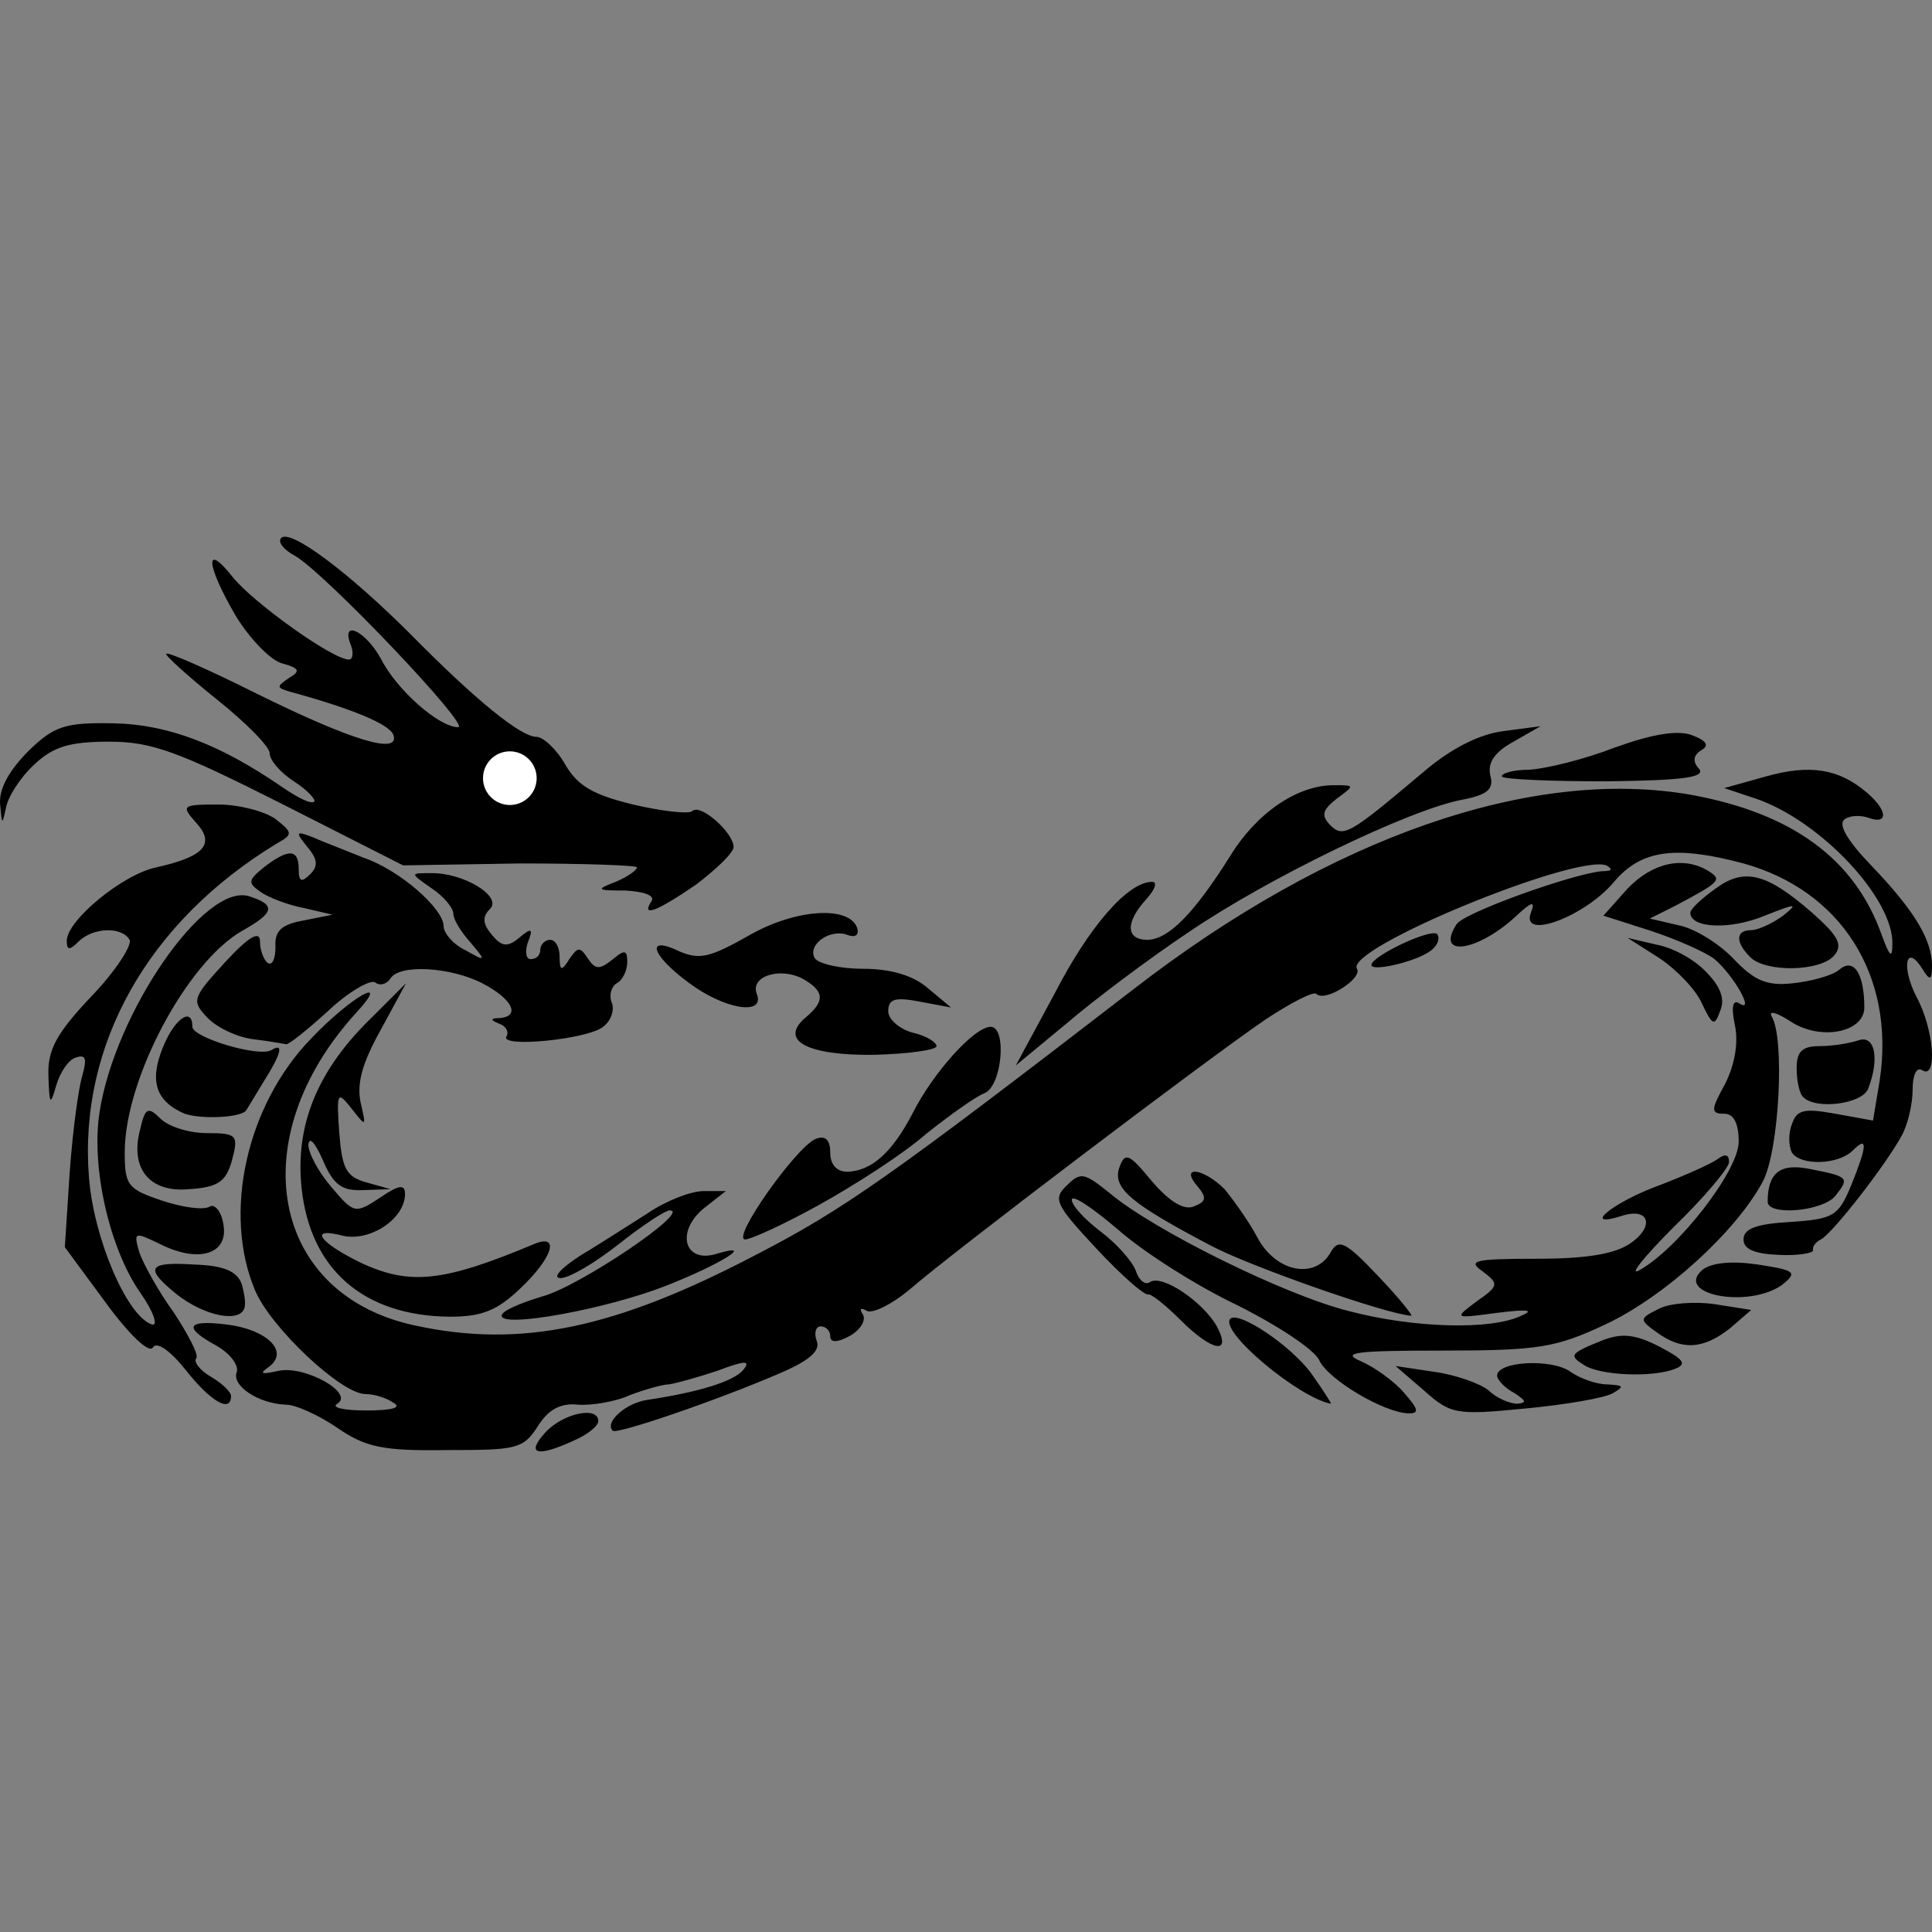 <svg width="36" height="36" viewBox="0 0 36 36" fill="none" xmlns="http://www.w3.org/2000/svg">
<rect x="0" y="0" width="36" height="36" fill="#808080" stroke="none"/>
<path fill-rule="evenodd" clip-rule="evenodd" d="M10.77 26.174C10.446 26.138 10.212 26.264 10.014 26.588C9.744 27.002 9.618 27.02 8.321 27.02C7.132 27.038 6.808 26.966 6.286 26.606C5.944 26.372 5.512 26.174 5.332 26.174C4.809 26.156 4.305 25.814 4.413 25.562C4.449 25.436 4.287 25.22 4.035 25.076C3.405 24.733 3.477 24.589 4.215 24.679C4.971 24.769 5.404 25.184 5.007 25.472C4.827 25.598 4.863 25.616 5.188 25.544C5.674 25.436 6.61 25.958 6.286 26.156C6.16 26.228 6.412 26.282 6.826 26.282C7.312 26.282 7.493 26.228 7.33 26.138C7.204 26.048 6.97 25.976 6.808 25.976C6.358 25.976 5.043 24.733 4.755 24.049C4.143 22.608 4.593 20.591 5.8 19.349C6.556 18.556 7.312 18.142 6.628 18.881C4.503 21.222 5.043 24.121 7.727 24.697C9.708 25.13 11.472 24.751 14.084 23.383C15.722 22.536 16.569 21.942 21.125 18.43C24.799 15.585 28.562 14.289 31.515 14.811C33.388 15.153 34.559 15.999 35.063 17.422C35.207 17.818 35.261 17.872 35.261 17.602C35.297 16.756 33.929 15.297 32.722 14.883L32.128 14.685L32.902 14.469C33.73 14.235 34.271 14.325 34.793 14.775C35.171 15.099 35.189 15.369 34.829 15.243C34.685 15.189 34.487 15.189 34.379 15.261C34.235 15.351 34.415 15.657 34.883 16.143C35.675 16.972 36 17.512 36 17.998C36 18.268 35.964 18.286 35.819 18.052C35.513 17.566 35.423 18.016 35.711 18.575C36.036 19.169 36.108 20.123 35.819 19.943C35.711 19.871 35.639 20.033 35.639 20.303C35.639 20.573 35.549 20.952 35.441 21.15C35.153 21.69 34.145 22.987 33.929 23.095C33.821 23.149 33.767 23.239 33.785 23.293C33.803 23.347 33.514 23.401 33.154 23.383C32.686 23.365 32.488 23.275 32.488 23.095C32.488 22.896 32.722 22.806 33.352 22.77C34.163 22.716 34.253 22.662 34.487 22.104C34.793 21.348 34.811 21.15 34.523 21.438C34.253 21.708 33.55 21.726 33.388 21.474C33.334 21.366 33.316 21.132 33.388 20.952C33.478 20.681 33.605 20.645 34.199 20.753L34.901 20.88L35.027 20.123C35.315 18.178 34.307 16.594 32.488 16.089C31.209 15.747 30.579 15.837 30.075 16.432C29.535 17.08 28.328 17.53 28.526 17.008C28.616 16.774 28.544 16.792 28.22 17.098C27.5 17.746 26.743 17.836 27.14 17.224C27.266 17.008 29.337 16.27 29.859 16.233C30.039 16.233 30.057 16.198 29.931 16.125C29.355 15.909 25.051 17.674 25.285 18.052C25.393 18.232 24.69 18.683 24.528 18.52C24.474 18.466 24.06 18.683 23.592 18.989C22.457 19.763 17.685 23.383 16.947 24.031C16.623 24.301 16.263 24.481 16.154 24.427C16.029 24.355 16.01 24.391 16.082 24.499C16.137 24.607 16.029 24.787 15.83 24.895C15.596 25.021 15.47 25.021 15.47 24.895C15.47 24.805 15.398 24.715 15.29 24.715C15.2 24.715 15.164 24.841 15.218 24.985C15.29 25.166 15.092 25.346 14.552 25.58C13.345 26.102 11.49 26.732 11.418 26.66C11.256 26.498 11.671 26.138 12.067 26.084C13.021 25.94 13.669 25.742 13.85 25.526C13.993 25.346 13.886 25.346 13.363 25.544C12.985 25.67 12.589 25.778 12.463 25.796C12.355 25.796 12.031 25.886 11.742 25.994C11.472 26.12 11.022 26.192 10.77 26.174ZM11.148 26.48C11.148 26.57 10.95 26.732 10.698 26.84C9.996 27.165 9.798 27.092 10.158 26.696C10.482 26.336 11.148 26.192 11.148 26.48ZM25.357 25.364C25.609 25.472 25.987 25.742 26.167 25.958C26.419 26.246 26.455 26.336 26.257 26.336C25.807 26.336 24.744 25.706 24.582 25.346C24.492 25.148 23.808 24.697 23.052 24.319C22.295 23.959 21.305 23.329 20.837 22.915C20.35 22.5 19.972 22.248 19.972 22.356C19.972 22.464 20.206 22.716 20.512 22.951C20.801 23.167 21.089 23.491 21.161 23.671C21.215 23.851 21.341 23.959 21.431 23.887C21.665 23.743 22.421 24.265 22.674 24.715C22.962 25.256 22.583 25.184 21.989 24.589C21.719 24.319 21.449 24.103 21.395 24.121C21.323 24.139 20.891 23.761 20.422 23.257C19.666 22.446 19.612 22.338 19.882 22.086C20.134 21.834 20.206 21.852 20.675 22.23C21.485 22.915 23.916 24.121 25.123 24.427C26.347 24.751 27.788 24.787 28.346 24.517C28.598 24.409 28.472 24.391 27.896 24.463C27.448 24.523 27.247 24.55 27.231 24.507C27.218 24.472 27.325 24.392 27.518 24.247C27.932 23.959 27.932 23.923 27.626 23.689C27.338 23.491 27.464 23.455 28.634 23.455C29.571 23.455 30.093 23.365 30.381 23.167C30.849 22.843 30.723 22.482 30.201 22.662C29.445 22.896 30.075 22.392 30.921 22.086C31.39 21.906 31.876 21.69 32.002 21.6C32.146 21.492 32.218 21.51 32.218 21.654C32.218 21.762 31.75 22.32 31.191 22.86C30.633 23.419 30.345 23.779 30.543 23.671C31.263 23.275 32.398 21.816 32.398 21.276C32.398 20.934 32.308 20.753 32.128 20.753C31.876 20.753 31.876 20.681 32.146 20.195C32.326 19.835 32.398 19.421 32.326 19.097C32.254 18.755 32.29 18.611 32.416 18.701C32.704 18.881 32.308 18.178 31.948 17.872C31.786 17.746 31.263 17.512 30.777 17.35L29.877 17.062L30.327 16.558C30.795 16.071 31.372 15.945 31.84 16.233C32.092 16.396 32.056 16.432 31.209 16.882L30.741 17.116L31.281 17.242C31.57 17.296 32.038 17.584 32.308 17.872C32.686 18.268 32.92 18.377 33.406 18.322C33.749 18.286 34.145 18.178 34.271 18.07C34.541 17.836 34.739 18.142 34.739 18.773C34.739 19.241 33.911 19.403 33.352 19.025C33.1 18.863 32.956 18.827 33.01 18.935C33.262 19.331 33.154 21.438 32.848 22.014C32.362 22.933 31.029 24.157 29.913 24.679C28.994 25.111 28.67 25.166 26.887 25.166C25.249 25.166 24.979 25.202 25.357 25.364ZM29.949 25.796C30.255 25.814 30.273 25.832 30.057 25.958C29.913 26.048 29.174 26.174 28.418 26.246C27.122 26.372 27.032 26.354 26.527 25.904L26.005 25.454L26.725 25.562C27.122 25.616 27.572 25.778 27.734 25.904C27.878 26.048 28.13 26.156 28.274 26.156C28.454 26.138 28.436 26.102 28.22 25.958C28.04 25.868 27.896 25.706 27.896 25.634C27.896 25.364 28.922 25.31 29.265 25.562C29.445 25.688 29.751 25.796 29.949 25.796ZM3.927 25.652C4.143 25.778 4.305 25.94 4.305 26.012C4.305 26.336 3.927 26.12 3.459 25.526C3.171 25.166 2.918 24.985 2.846 25.111C2.774 25.22 2.396 24.859 1.964 24.265L1.208 23.239L1.298 21.852C1.352 21.096 1.46 20.285 1.532 20.051C1.622 19.727 1.604 19.637 1.406 19.709C1.28 19.745 1.118 19.979 1.046 20.231C0.938 20.61 0.92 20.591 0.902 20.051C0.884 19.565 1.046 19.259 1.712 18.556C2.162 18.088 2.468 17.602 2.414 17.512C2.27 17.26 1.73 17.278 1.46 17.548C1.298 17.71 1.244 17.71 1.244 17.53C1.244 17.152 2.288 16.288 2.918 16.161C3.801 15.963 4.017 15.729 3.657 15.333C3.369 15.009 3.387 14.991 4.071 14.991C4.449 14.991 4.935 15.117 5.133 15.261C5.458 15.513 5.458 15.549 5.169 15.711C2.756 17.17 1.46 19.475 1.658 21.942C1.748 23.077 2.36 24.517 2.828 24.679C2.954 24.715 2.864 24.445 2.612 24.085C2.036 23.257 1.694 21.744 1.856 20.718C2.144 18.863 3.819 16.432 4.647 16.702C5.151 16.864 5.115 17.008 4.503 17.35C3.477 17.944 2.324 20.105 2.324 21.474C2.324 22.086 2.378 22.158 3.027 22.374C3.405 22.5 3.801 22.554 3.909 22.482C3.999 22.428 4.125 22.572 4.161 22.806C4.269 23.365 3.711 23.545 2.99 23.185C2.504 22.951 2.486 22.951 2.594 23.329C2.666 23.545 2.954 24.067 3.243 24.463C3.513 24.877 3.711 25.256 3.657 25.31C3.603 25.364 3.711 25.526 3.927 25.652ZM22.926 24.571C23.088 24.427 24.06 25.076 24.438 25.598C24.654 25.904 24.817 26.156 24.799 26.156C24.204 26.048 22.709 24.805 22.926 24.571ZM30.921 25.093C31.372 25.328 31.444 25.418 31.209 25.508C30.795 25.67 29.823 25.634 29.517 25.436C29.229 25.256 29.247 25.22 29.877 24.968C30.219 24.841 30.471 24.859 30.921 25.093ZM32.632 24.409L32.236 24.751C31.732 25.148 31.335 25.166 30.867 24.823C30.543 24.589 30.543 24.571 30.903 24.391C31.101 24.283 31.57 24.247 31.948 24.301L32.632 24.409ZM13.345 23.365C14.12 23.131 13.417 23.563 12.409 23.959C11.31 24.391 9.347 24.751 9.347 24.517C9.347 24.427 9.69 24.283 10.104 24.157C10.788 23.977 12.895 22.554 12.481 22.554C12.391 22.554 11.959 22.843 11.526 23.185C11.094 23.527 10.608 23.815 10.446 23.815C10.284 23.815 10.446 23.635 10.806 23.401C11.071 23.242 11.442 23.006 11.756 22.806C11.87 22.733 11.976 22.666 12.067 22.608C12.409 22.374 12.877 22.194 13.111 22.194H13.525L13.111 22.518C12.589 22.951 12.751 23.545 13.345 23.365ZM4.503 23.923C4.557 24.121 4.593 24.319 4.539 24.409C4.395 24.661 3.693 24.481 3.189 24.031C2.702 23.617 2.792 23.509 3.621 23.563C4.179 23.581 4.413 23.689 4.503 23.923ZM9.942 23.185C10.446 22.969 10.302 23.437 9.69 24.013C9.257 24.427 8.969 24.535 8.375 24.535C6.772 24.517 5.782 23.653 5.62 22.14C5.494 20.952 5.926 19.925 6.934 18.953L7.565 18.322L7.096 19.187C6.754 19.799 6.646 20.177 6.718 20.537C6.826 21.006 6.826 21.006 6.556 20.663C6.286 20.321 6.268 20.339 6.322 21.114C6.376 21.78 6.448 21.924 6.826 22.032L7.276 22.158L6.772 22.176C6.376 22.194 6.214 22.086 6.016 21.618C5.872 21.294 5.764 21.168 5.746 21.33C5.746 21.492 5.944 21.852 6.178 22.122C6.592 22.608 6.61 22.626 7.078 22.32C7.439 22.068 7.547 22.068 7.547 22.248C7.547 22.716 6.88 23.149 6.376 23.023C5.746 22.86 5.944 23.149 6.718 23.527C7.637 23.959 8.267 23.887 9.942 23.185ZM24.799 23.329C24.942 23.077 25.069 23.131 25.681 23.779C26.077 24.193 26.347 24.535 26.293 24.517C25.807 24.481 23.304 23.599 22.583 23.221C21.071 22.428 20.729 22.14 20.855 21.762C20.963 21.456 21.035 21.492 21.467 22.014C21.791 22.392 22.061 22.554 22.241 22.482C22.475 22.392 22.493 22.32 22.313 22.104C21.971 21.708 22.421 21.762 22.818 22.158C22.98 22.356 23.268 22.753 23.43 23.059C23.772 23.707 24.51 23.851 24.799 23.329ZM32.758 23.563C33.46 23.671 33.496 23.707 33.208 23.941C32.578 24.391 31.173 24.121 31.732 23.653C31.912 23.527 32.272 23.491 32.758 23.563ZM17.253 21.132C16.821 21.51 15.92 22.086 15.272 22.446C14.624 22.806 13.993 23.095 13.886 23.095C13.615 23.095 14.84 21.366 15.2 21.222C15.38 21.15 15.47 21.24 15.47 21.474C15.47 21.708 15.596 21.834 15.794 21.834C16.245 21.816 16.623 21.474 17.001 20.753C17.379 19.997 18.153 19.133 18.46 19.133C18.766 19.133 18.676 20.249 18.334 20.375C18.189 20.429 17.703 20.772 17.253 21.132ZM33.712 21.78C34.451 21.924 34.469 21.942 34.199 22.284C33.965 22.572 32.938 22.662 32.938 22.392C32.938 21.852 33.172 21.672 33.712 21.78ZM3.855 21.114C4.413 21.114 4.449 21.15 4.323 21.618C4.215 22.014 4.071 22.122 3.531 22.158C2.792 22.23 2.414 21.78 2.612 21.042C2.702 20.645 2.756 20.61 2.99 20.844C3.135 20.988 3.513 21.114 3.855 21.114ZM4.899 20.177C4.737 20.447 4.593 20.681 4.593 20.681C4.521 20.826 3.765 20.862 3.441 20.753C2.9 20.519 2.774 20.141 3.045 19.493C3.261 18.971 3.585 18.755 3.585 19.133C3.585 19.331 4.827 19.709 5.061 19.565C5.296 19.421 5.242 19.637 4.899 20.177ZM34.631 19.385C34.937 19.277 35.027 19.727 34.811 20.285C34.703 20.573 33.839 20.681 33.605 20.447C33.532 20.393 33.478 20.141 33.478 19.907C33.478 19.583 33.587 19.493 33.911 19.493C34.145 19.493 34.469 19.439 34.631 19.385ZM27.248 14.901C26.275 15.081 23.628 16.36 22.151 17.368C21.395 17.872 20.368 18.647 19.864 19.079L18.928 19.853L19.648 18.52C20.296 17.26 21.017 16.432 21.467 16.432C21.575 16.432 21.521 16.576 21.359 16.756C20.963 17.188 20.981 17.512 21.377 17.512C21.773 17.512 22.259 17.008 22.926 15.945C23.412 15.153 24.168 14.631 24.852 14.631C25.249 14.631 25.249 14.631 24.907 14.883C24.636 15.099 24.618 15.189 24.78 15.369C25.033 15.621 25.141 15.549 26.509 14.397C27.032 13.946 27.572 13.676 28.022 13.622L28.706 13.532L28.202 13.82C27.842 14.018 27.716 14.217 27.77 14.451C27.842 14.703 27.716 14.811 27.248 14.901ZM17.001 19.241C17.253 19.295 17.451 19.421 17.451 19.493C17.451 19.565 16.929 19.637 16.299 19.655C15.038 19.673 14.498 19.385 15.02 18.953C15.38 18.647 15.362 18.466 14.948 18.232C14.516 18.016 13.976 18.196 14.102 18.52C14.264 18.935 13.489 18.809 12.823 18.304C12.121 17.782 12.031 17.422 12.661 17.728C13.039 17.89 13.237 17.836 13.94 17.44C14.804 16.936 15.83 16.864 15.974 17.296C16.01 17.422 15.938 17.476 15.794 17.422C15.47 17.296 15.038 17.602 15.182 17.854C15.254 17.962 15.668 18.052 16.082 18.052C16.605 18.052 17.019 18.178 17.289 18.413L17.721 18.773L17.145 18.665C16.677 18.575 16.551 18.611 16.551 18.845C16.551 18.989 16.749 19.169 17.001 19.241ZM6.988 18.304C6.898 18.25 6.484 18.485 6.106 18.845C5.71 19.205 5.368 19.475 5.332 19.457C5.326 19.457 5.298 19.452 5.253 19.444C5.148 19.426 4.952 19.392 4.737 19.367C4.413 19.331 4.017 19.133 3.855 18.953C3.567 18.647 3.585 18.593 4.197 17.926C4.647 17.44 4.845 17.332 4.845 17.548C4.845 17.71 4.917 17.89 4.989 17.944C5.079 17.998 5.133 17.854 5.133 17.638C5.115 17.35 5.242 17.224 5.656 17.152L6.196 17.044L5.656 16.918C5.368 16.864 4.989 16.72 4.845 16.612C4.611 16.45 4.629 16.396 4.917 16.161C5.386 15.801 5.566 15.819 5.566 16.198C5.566 16.432 5.62 16.45 5.782 16.288C5.926 16.143 5.926 16.017 5.728 15.783C5.494 15.495 5.512 15.477 5.836 15.603C5.954 15.657 6.156 15.736 6.364 15.818C6.505 15.874 6.649 15.931 6.772 15.981C7.457 16.215 8.267 16.936 8.267 17.26C8.267 17.386 8.447 17.602 8.681 17.71C9.059 17.926 9.059 17.908 8.771 17.566C8.591 17.368 8.447 17.134 8.447 17.026C8.447 16.918 8.267 16.702 8.051 16.558C7.828 16.403 7.725 16.331 7.736 16.298C7.746 16.27 7.84 16.27 8.015 16.27C8.627 16.252 9.365 16.702 9.131 16.936C8.987 17.08 8.987 17.206 9.167 17.422C9.347 17.638 9.455 17.656 9.672 17.476C9.906 17.278 9.942 17.296 9.834 17.566C9.78 17.728 9.798 17.872 9.888 17.872C9.996 17.872 10.068 17.8 10.068 17.692C10.068 17.602 10.158 17.512 10.248 17.512C10.356 17.512 10.428 17.656 10.428 17.836C10.428 18.088 10.464 18.106 10.608 17.872C10.77 17.638 10.806 17.638 10.95 17.854C11.094 18.07 11.166 18.07 11.4 17.89C11.634 17.692 11.688 17.692 11.688 17.926C11.688 18.088 11.598 18.268 11.49 18.322C11.382 18.395 11.346 18.556 11.4 18.683C11.454 18.827 11.382 19.025 11.238 19.133C10.95 19.367 9.311 19.529 9.437 19.313C9.491 19.223 9.419 19.115 9.311 19.079C9.131 19.007 9.131 18.971 9.311 18.971C9.708 18.935 9.545 18.611 8.987 18.322C8.393 18.016 7.439 17.962 7.276 18.232C7.204 18.34 7.078 18.377 6.988 18.304ZM30.867 17.602C31.173 17.656 31.588 17.89 31.786 18.106C32.056 18.377 32.146 18.611 32.056 18.827C31.948 19.133 31.912 19.115 31.714 18.701C31.606 18.448 31.245 18.07 30.921 17.854L30.327 17.476L30.867 17.602ZM26.779 17.404C26.833 17.476 26.797 17.584 26.707 17.674C26.509 17.89 25.555 18.124 25.555 17.98C25.555 17.818 26.653 17.296 26.779 17.404ZM33.767 17.008C34.253 17.44 34.343 17.602 34.181 17.8C33.929 18.106 32.902 18.124 32.614 17.836C32.326 17.548 32.344 17.332 32.632 17.332C32.758 17.332 33.028 17.206 33.226 17.062C33.514 16.828 33.478 16.828 32.884 17.062C32.236 17.332 31.497 17.296 31.497 17.008C31.497 16.936 31.714 16.738 31.966 16.558C32.506 16.161 32.92 16.27 33.767 17.008ZM13.669 15.783C13.669 15.891 13.345 16.198 12.967 16.486C12.229 16.99 11.941 17.098 12.139 16.792C12.211 16.684 11.995 16.612 11.652 16.594C11.112 16.594 11.094 16.576 11.472 16.432C11.688 16.341 11.869 16.215 11.869 16.161C11.869 16.125 10.878 16.089 9.69 16.089L7.511 16.125L5.242 14.973C3.315 14.001 2.828 13.82 2.036 13.82C1.298 13.82 0.992 13.91 0.631 14.253C0.379 14.487 0.145 14.847 0.109 15.063C0.038 15.382 0.037 15.37 0.003 14.992L0.001 14.973C-0.017 14.685 0.181 14.343 0.541 13.982C1.01 13.532 1.208 13.46 2.108 13.478C3.135 13.496 4.107 13.874 5.26 14.667C5.548 14.865 5.8 14.991 5.854 14.937C5.89 14.901 5.728 14.721 5.476 14.559C5.224 14.397 5.025 14.162 5.025 14.037C5.025 13.91 4.575 13.46 4.035 13.028C3.495 12.596 3.063 12.2 3.099 12.182C3.135 12.146 3.873 12.47 4.773 12.92C6.556 13.802 7.457 14.072 7.33 13.694C7.258 13.496 6.574 13.208 5.386 12.884C5.151 12.812 5.151 12.794 5.386 12.632C5.602 12.506 5.584 12.452 5.26 12.362C5.043 12.308 4.647 11.893 4.395 11.479C3.837 10.525 3.801 10.075 4.341 10.759C4.719 11.227 6.196 12.29 6.502 12.29C6.574 12.29 6.592 12.164 6.538 12.02C6.34 11.533 6.808 11.749 7.096 12.272C7.385 12.848 8.177 13.55 8.537 13.55C8.789 13.55 5.998 10.615 5.476 10.345C5.278 10.237 5.169 10.093 5.242 10.021C5.422 9.859 6.502 10.669 7.655 11.822C8.879 13.064 9.708 13.73 9.996 13.73C10.122 13.73 10.374 13.964 10.536 14.253C10.77 14.649 11.058 14.811 11.796 14.991C12.337 15.117 12.823 15.171 12.895 15.117C13.039 14.955 13.669 15.513 13.669 15.783ZM31.696 13.982C31.552 14.072 31.534 14.198 31.66 14.325C31.786 14.487 31.354 14.541 29.949 14.559C28.904 14.559 28.022 14.523 27.986 14.469C27.968 14.415 28.184 14.343 28.49 14.343C28.814 14.325 29.535 14.145 30.093 13.928C30.795 13.676 31.245 13.604 31.515 13.694C31.804 13.802 31.858 13.892 31.696 13.982Z" fill="black"/>
<circle cx="9.5" cy="14.5" r="0.5" fill="white"/>
</svg>

